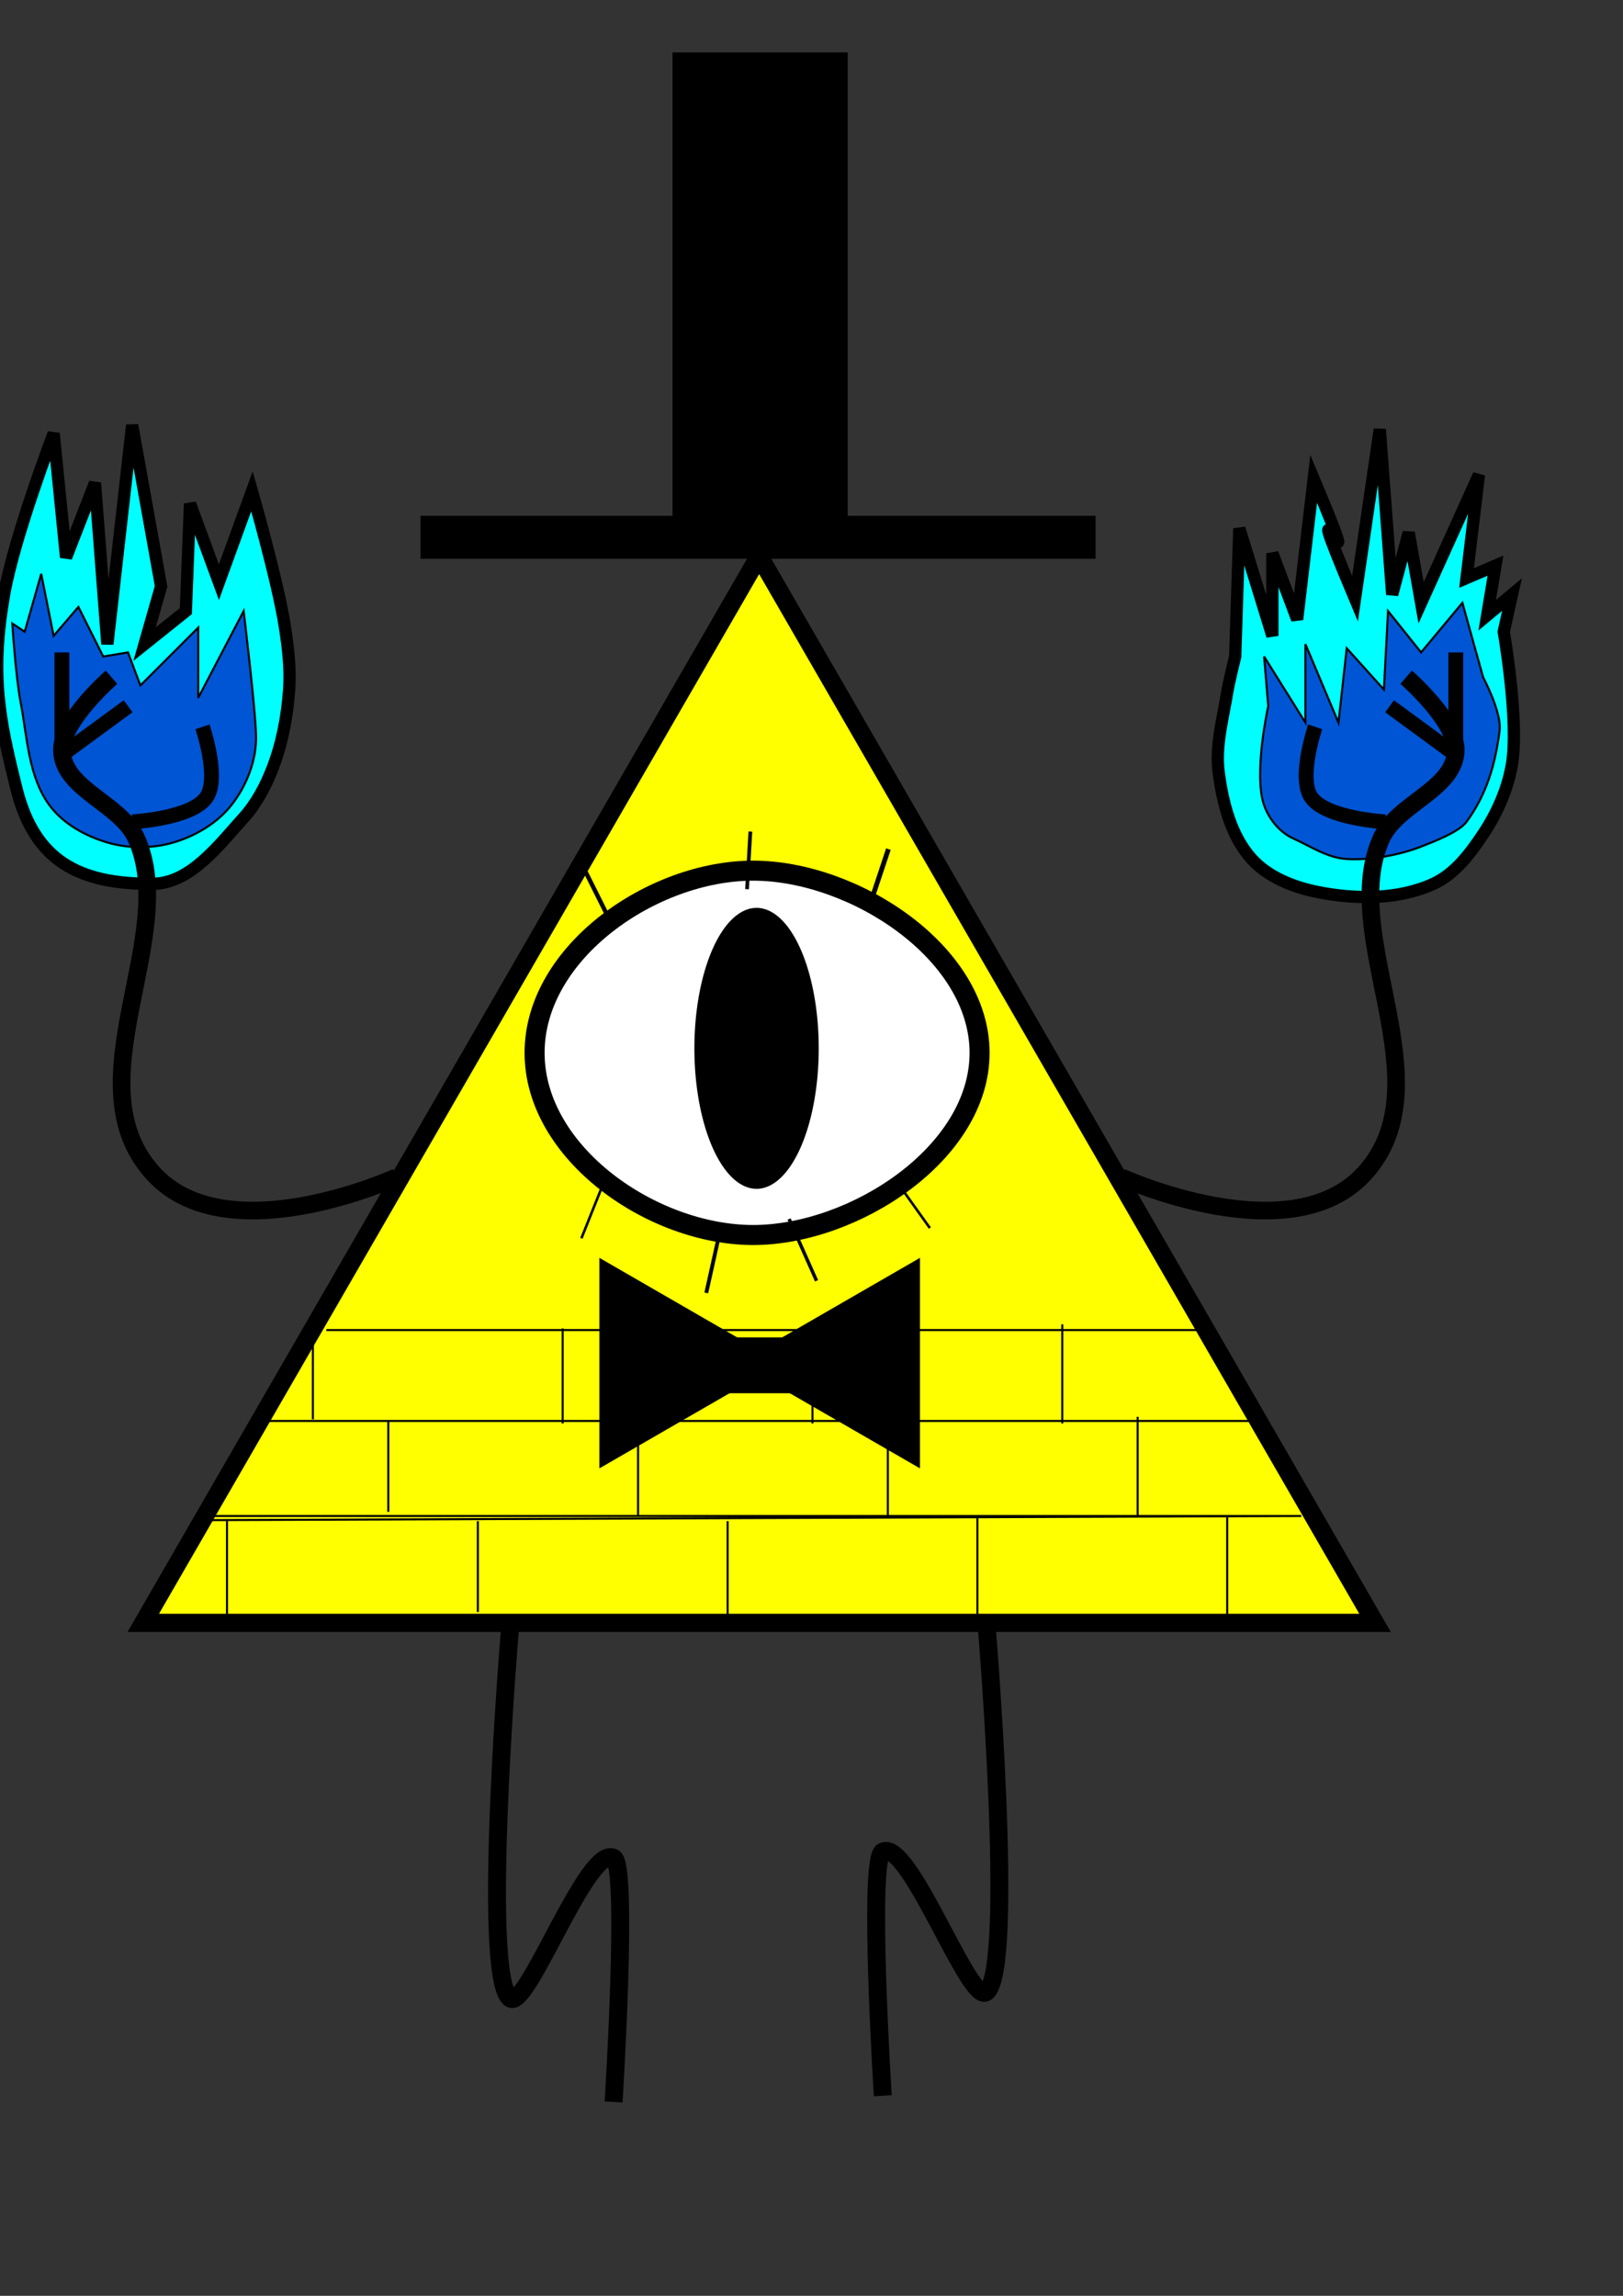 <?xml version="1.0" encoding="UTF-8" standalone="no"?>
<!-- Created with Inkscape (http://www.inkscape.org/) -->

<svg
   xmlns:dc="http://purl.org/dc/elements/1.1/"
   xmlns:cc="http://creativecommons.org/ns#"
   xmlns:rdf="http://www.w3.org/1999/02/22-rdf-syntax-ns#"
   xmlns:svg="http://www.w3.org/2000/svg"
   xmlns="http://www.w3.org/2000/svg"
   xmlns:sodipodi="http://sodipodi.sourceforge.net/DTD/sodipodi-0.dtd"
   xmlns:inkscape="http://www.inkscape.org/namespaces/inkscape"
   width="210mm"
   height="297mm"
   id="svg2"
   version="1.1"
   inkscape:version="0.48.4 r9939"
   sodipodi:docname="Bill_Cipher.svg">
  <rect width="100%" height="100%" fill="#333333" stroke="none"/>
  <defs
     id="defs4" />
  <sodipodi:namedview
     id="base"
     pagecolor="#ffffff"
     bordercolor="#666666"
     borderopacity="1.0"
     inkscape:pageopacity="0.0"
     inkscape:pageshadow="2"
     inkscape:zoom="0.49497475"
     inkscape:cx="240.89755"
     inkscape:cy="523.5293"
     inkscape:document-units="px"
     inkscape:current-layer="layer1"
     showgrid="true"
     showguides="true"
     inkscape:guide-bbox="true"
     inkscape:window-width="1600"
     inkscape:window-height="845"
     inkscape:window-x="-3"
     inkscape:window-y="-3"
     inkscape:window-maximized="1" />
  <g
     inkscape:label="Ebene 1"
     inkscape:groupmode="layer"
     id="layer1">
    <path
       style="fill:#00ffff;fill-opacity:1;stroke:#000000;stroke-width:6;stroke-linecap:butt;stroke-linejoin:miter;stroke-opacity:1"
       d="m 735.371,308.89 c 0,0 7.568,43.348 4.041,64.65 -2.023,12.215 -7.274,24.044 -14.142,34.345 -6.339,9.509 -13.848,19.497 -24.244,24.244 -17.196,7.852 -38.027,7.725 -56.569,4.041 -11.816,-2.348 -24.241,-7.23 -32.325,-16.162 -10.155,-11.221 -14.207,-27.42 -16.162,-42.426 -1.662,-12.758 1.968,-25.688 4.041,-38.386 1,-6.128 4.041,-18.183 4.041,-18.183 l 2.02,-62.629 16.162,52.528 0,-40.406 12.122,32.325 8.081,-68.69 c 31.586,75.116 -13.135,-20.648 20.203,58.589 l 12.122,-82.833 6.061,80.812 8.081,-30.305 6.061,34.345 28.284,-62.629 -6.061,50.508 14.142,-6.061 -4.041,24.244 12.122,-10.102 z"
       id="path4188"
       inkscape:connector-curvature="0"
       sodipodi:nodetypes="csssssssccccccccccccccccc" />
    <path
       style="fill:#0055d4;fill-opacity:1;stroke:#000000;stroke-width:1px;stroke-linecap:butt;stroke-linejoin:miter;stroke-opacity:1"
       d="m 620.213,345.255 c 0,0 -7.394,33.229 -2.02,48.487 2.378,6.752 7.623,13.204 14.142,16.162 8.586,3.896 16.852,9.55 26.264,10.102 11.508,0.675 25.629,-1.865 36.365,-6.061 5.783,-2.26 18.558,-7.11 22.223,-12.122 9.819,-13.425 14.041,-27.95 16.162,-44.447 1.168,-9.085 -8.081,-26.264 -8.081,-26.264 l -10.102,-36.365 -20.203,24.244 -16.162,-20.203 -2.02,38.386 -18.183,-20.203 -4.041,36.365 -16.162,-38.386 -10e-6,38.386 -20.203,-32.325 z"
       id="path4186"
       inkscape:connector-curvature="0"
       sodipodi:nodetypes="cssssssccccccccccc" />
    <rect
       style="fill:#000000;stroke:#000000;stroke-width:4.867;stroke-miterlimit:4;stroke-dasharray:none"
       id="rect3991"
       width="325.252"
       height="16.145"
       x="208.08"
       y="254.635" />
    <path
       sodipodi:type="star"
       style="fill:#ffff00;stroke:#000000;stroke-width:8.89;stroke-miterlimit:4;stroke-dasharray:none"
       id="path3200"
       sodipodi:sides="3"
       sodipodi:cx="321.22852"
       sodipodi:cy="745.27582"
       sodipodi:r1="347.78012"
       sodipodi:r2="173.89008"
       sodipodi:arg1="-1.5707963"
       sodipodi:arg2="-0.52359878"
       inkscape:flatsided="false"
       inkscape:rounded="0"
       inkscape:randomized="0"
       d="m 321.229,397.496 150.593,260.835 150.593,260.835 -301.186,0 -301.186,-2e-5 150.593,-260.835 z"
       inkscape:transform-center-y="-44.518626"
       transform="translate(50.02,-125.685)" />
    <path
       style="fill:#ffffff;stroke:#000000;stroke-width:9.799;stroke-miterlimit:4"
       d="m 479.05,514.777 c 0,49.194 -61.54,89.074 -110.734,89.074 -49.194,0 -106.889,-39.88 -106.889,-89.074 0,-49.194 57.694,-89.074 106.889,-89.074 49.194,0 110.734,39.88 110.734,89.074 z"
       id="path3970"
       inkscape:connector-curvature="0"
       sodipodi:nodetypes="sssss" />
    <path
       sodipodi:type="arc"
       style="fill:#000000;stroke:#000000;stroke-width:8.89;stroke-miterlimit:4;stroke-dasharray:none"
       id="path3973"
       sodipodi:cx="-373.75644"
       sodipodi:cy="593.75293"
       sodipodi:rx="36.36549"
       sodipodi:ry="36.36549"
       d="m -337.391,593.753 a 36.365,36.365 0 1 1 -72.731,0 36.365,36.365 0 1 1 72.731,0 z"
       transform="matrix(0.745,0,0,1.683,648.433,-486.706)" />
    <path
       style="fill:none;stroke:#000000;stroke-width:2.098px;stroke-linecap:butt;stroke-linejoin:miter;stroke-opacity:1"
       d="M 300.175,453.874 283.218,419.96"
       id="path3975"
       inkscape:connector-curvature="0" />
    <path
       style="fill:none;stroke:#000000;stroke-width:1.815px;stroke-linecap:butt;stroke-linejoin:miter;stroke-opacity:1"
       d="m 365.325,434.767 1.634,-28.199"
       id="path3977"
       inkscape:connector-curvature="0" />
    <path
       style="fill:none;stroke:#000000;stroke-width:2.357px;stroke-linecap:butt;stroke-linejoin:miter;stroke-opacity:1"
       d="m 424.934,443.746 9.523,-28.57"
       id="path3981"
       inkscape:connector-curvature="0" />
    <path
       style="fill:none;stroke:#000000;stroke-width:1.872px;stroke-linecap:butt;stroke-linejoin:miter;stroke-opacity:1"
       d="m 352.961,598.113 -7.563,34.034"
       id="path3983"
       inkscape:connector-curvature="0" />
    <path
       style="fill:none;stroke:#000000;stroke-width:1.661px;stroke-linecap:butt;stroke-linejoin:miter;stroke-opacity:1"
       d="m 385.895,596.028 13.424,30.204"
       id="path3985"
       inkscape:connector-curvature="0" />
    <path
       style="fill:none;stroke:#000000;stroke-width:1.24px;stroke-linecap:butt;stroke-linejoin:miter;stroke-opacity:1"
       d="m 442.209,582.9 12.53,17.542"
       id="path3987"
       inkscape:connector-curvature="0" />
    <path
       style="fill:none;stroke:#000000;stroke-width:1.24px;stroke-linecap:butt;stroke-linejoin:miter;stroke-opacity:1"
       d="m 294.355,580.394 -10.024,25.06"
       id="path3989"
       inkscape:connector-curvature="0" />
    <rect
       style="fill:#000000;stroke:#000000;stroke-width:8.052;stroke-miterlimit:4;stroke-dasharray:none"
       id="rect3993"
       width="77.609"
       height="225.092"
       x="332.911"
       y="29.669" />
    <path
       style="fill:none;stroke:#000000;stroke-width:8.761;stroke-linecap:butt;stroke-linejoin:miter;stroke-opacity:1"
       d="m 249.416,796.179 c 0,0 -14.306,169.708 0,180.894 8.269,6.465 37.617,-74.955 50.65,-68.74 7.325,3.493 0,119.39 0,119.39"
       id="path4001"
       inkscape:connector-curvature="0"
       sodipodi:nodetypes="cssc" />
    <path
       style="fill:none;stroke:#000000;stroke-width:8.761;stroke-linecap:butt;stroke-linejoin:miter;stroke-opacity:1"
       d="m 482.363,793.148 c 0,0 14.306,169.708 0,180.894 -8.269,6.465 -37.617,-74.954 -50.65,-68.74 -7.325,3.493 0,119.39 0,119.39"
       id="path4001-7"
       inkscape:connector-curvature="0"
       sodipodi:nodetypes="cssc" />
    <path
       style="fill:none;stroke:#000000;stroke-width:1px;stroke-linecap:butt;stroke-linejoin:miter;stroke-opacity:1"
       d="m 129.279,694.768 484.873,0"
       id="path4057"
       inkscape:connector-curvature="0" />
    <path
       style="fill:none;stroke:#000000;stroke-width:1px;stroke-linecap:butt;stroke-linejoin:miter;stroke-opacity:1"
       d="m 100.995,743.255 535.381,-2.02 -537.401,0"
       id="path4059"
       inkscape:connector-curvature="0" />
    <path
       style="fill:none;stroke:#000000;stroke-width:1px;stroke-linecap:butt;stroke-linejoin:miter;stroke-opacity:1"
       d="m 159.584,650.321 426.284,0"
       id="path4061"
       inkscape:connector-curvature="0" />
    <g
       id="g4073"
       transform="translate(2,0)">
      <path
         inkscape:connector-curvature="0"
         id="path4063"
         d="m 187.888,698.809 0,40.406 0,-44.447"
         style="fill:none;stroke:#000000;stroke-width:1px;stroke-linecap:butt;stroke-linejoin:miter;stroke-opacity:1" />
      <path
         inkscape:connector-curvature="0"
         id="path4065"
         d="m 310.041,741.235 0,-46.467"
         style="fill:none;stroke:#000000;stroke-width:1px;stroke-linecap:butt;stroke-linejoin:miter;stroke-opacity:1" />
      <path
         inkscape:connector-curvature="0"
         id="path4067"
         d="m 432.193,741.235 0,-48.487"
         style="fill:none;stroke:#000000;stroke-width:1px;stroke-linecap:butt;stroke-linejoin:miter;stroke-opacity:1" />
      <path
         style="fill:none;stroke:#000000;stroke-width:1px;stroke-linecap:butt;stroke-linejoin:miter;stroke-opacity:1"
         d="m 554.345,741.235 0,-48.487"
         id="path4069"
         inkscape:connector-curvature="0" />
    </g>
    <g
       transform="translate(-34.873,-45.228)"
       id="g4073-3">
      <path
         inkscape:connector-curvature="0"
         id="path4063-6"
         d="m 187.888,698.809 0,40.406 0,-44.447"
         style="fill:none;stroke:#000000;stroke-width:1px;stroke-linecap:butt;stroke-linejoin:miter;stroke-opacity:1" />
      <path
         inkscape:connector-curvature="0"
         id="path4065-7"
         d="m 310.041,741.235 0,-46.467"
         style="fill:none;stroke:#000000;stroke-width:1px;stroke-linecap:butt;stroke-linejoin:miter;stroke-opacity:1" />
      <path
         inkscape:connector-curvature="0"
         id="path4067-2"
         d="m 432.193,741.235 0,-48.487"
         style="fill:none;stroke:#000000;stroke-width:1px;stroke-linecap:butt;stroke-linejoin:miter;stroke-opacity:1" />
      <path
         style="fill:none;stroke:#000000;stroke-width:1px;stroke-linecap:butt;stroke-linejoin:miter;stroke-opacity:1"
         d="m 554.345,741.235 0,-48.487"
         id="path4069-8"
         inkscape:connector-curvature="0" />
    </g>
    <g
       transform="translate(45.797,48.965)"
       id="g4073-2">
      <path
         inkscape:connector-curvature="0"
         id="path4063-9"
         d="m 187.888,698.809 0,40.406 0,-44.447"
         style="fill:none;stroke:#000000;stroke-width:1px;stroke-linecap:butt;stroke-linejoin:miter;stroke-opacity:1" />
      <path
         inkscape:connector-curvature="0"
         id="path4065-5"
         d="m 310.041,741.235 0,-46.467"
         style="fill:none;stroke:#000000;stroke-width:1px;stroke-linecap:butt;stroke-linejoin:miter;stroke-opacity:1" />
      <path
         inkscape:connector-curvature="0"
         id="path4067-5"
         d="m 432.193,741.235 0,-48.487"
         style="fill:none;stroke:#000000;stroke-width:1px;stroke-linecap:butt;stroke-linejoin:miter;stroke-opacity:1" />
      <path
         style="fill:none;stroke:#000000;stroke-width:1px;stroke-linecap:butt;stroke-linejoin:miter;stroke-opacity:1"
         d="m 554.345,741.235 0,-48.487"
         id="path4069-4"
         inkscape:connector-curvature="0" />
    </g>
    <path
       style="fill:none;stroke:#000000;stroke-width:1px;stroke-linecap:butt;stroke-linejoin:miter;stroke-opacity:1"
       d="m 111.015,791.743 0,-48.487"
       id="path4131"
       inkscape:connector-curvature="0" />
    <path
       sodipodi:type="star"
       style="fill:#000000;stroke:#000000;stroke-width:8.761;stroke-miterlimit:4;stroke-dasharray:none"
       id="path4133"
       sodipodi:sides="3"
       sodipodi:cx="-567.70575"
       sodipodi:cy="706.89001"
       sodipodi:r1="50.668995"
       sodipodi:r2="25.334499"
       sodipodi:arg1="0"
       sodipodi:arg2="1.0471976"
       inkscape:flatsided="false"
       inkscape:rounded="0"
       inkscape:randomized="0"
       d="m -517.037,706.89 -38.002,21.94 -38.002,21.94 0,-43.881 0,-43.881 38.002,21.94 z"
       inkscape:transform-center-x="-12.667247"
       transform="translate(890.548,-40.406)" />
    <path
       transform="matrix(-1,0,0,1,-147.529,-40.406)"
       inkscape:transform-center-x="12.667244"
       d="m -517.037,706.89 -38.002,21.94 -38.002,21.94 0,-43.881 0,-43.881 38.002,21.94 z"
       inkscape:randomized="0"
       inkscape:rounded="0"
       inkscape:flatsided="false"
       sodipodi:arg2="1.0471976"
       sodipodi:arg1="0"
       sodipodi:r2="25.334499"
       sodipodi:r1="50.668995"
       sodipodi:cy="706.89001"
       sodipodi:cx="-567.70575"
       sodipodi:sides="3"
       id="path4135"
       style="fill:#000000;stroke:#000000;stroke-width:8.761;stroke-miterlimit:4;stroke-dasharray:none"
       sodipodi:type="star" />
    <rect
       style="fill:#000000;stroke:#000000;stroke-width:12.684;stroke-miterlimit:4;stroke-dasharray:none"
       id="rect4139"
       width="52.646"
       height="14.624"
       x="345.393"
       y="660.243" />
    <path
       sodipodi:nodetypes="cscsc"
       inkscape:connector-curvature="0"
       id="path4151"
       d="m 548.262,575.57 c 0,0 83.074,38.048 119.198,-2.02 39.902,-44.258 -13.529,-115.929 8.081,-163.645 7.684,-16.967 35.243,-23.834 36.365,-42.426 0.878,-14.542 -24.244,-36.365 -24.244,-36.365"
       style="fill:none;stroke:#000000;stroke-width:8.625;stroke-linecap:butt;stroke-linejoin:miter;stroke-opacity:1" />
    <path
       style="fill:#00ffff;stroke:#000000;stroke-width:6;stroke-linecap:butt;stroke-linejoin:miter;stroke-opacity:1"
       d="M 74.731,432.129 C 38.485,432.401 16.871,420.821 8.061,385.662 -0.612,351.05 -4.772,329.597 2,290.707 6.859,262.803 26.244,211.915 26.244,211.915 l 6.061,60.609 14.142,-36.365 6.061,78.792 12.122,-107.076 14.142,78.792 -8.081,28.284 20.203,-16.162 2.02,-52.528 14.142,38.386 16.162,-44.447 c 0,0 12.695,44.067 16.162,66.67 1.535,10.007 2.733,20.206 2.02,30.305 -0.921,13.043 -3.38,26.184 -8.081,38.386 -3.364,8.73 -7.868,17.304 -14.142,24.244 -12.285,13.589 -26.128,32.187 -44.447,32.325 z"
       id="path4159"
       inkscape:connector-curvature="0"
       sodipodi:nodetypes="ssscccccccccccsssss" />
    <path
       style="fill:#0055d4;stroke:#000000;stroke-width:1px;stroke-linecap:butt;stroke-linejoin:miter;stroke-opacity:1"
       d="m 84.812,411.925 c 10.754,-3.158 21.33,-9.393 28.284,-18.183 7.533,-9.521 12.481,-22.21 12.122,-34.345 -0.411,-13.877 -6.061,-60.609 -6.061,-60.609 l -22.223,42.426 0,-34.345 -28.284,28.284 -6.061,-16.162 -12.122,2.02 -12.122,-24.244 -12.122,14.142 -6.061,-30.305 -8.081,28.284 -6.061,-4.041 c 0,0 1.624,25.749 4.041,38.386 3.284,17.172 3.754,36.445 14.142,50.508 6.66,9.015 17.53,15.024 28.284,18.183 10.338,3.036 21.987,3.036 32.325,0 z"
       id="path4161"
       inkscape:connector-curvature="0"
       sodipodi:nodetypes="ssscccccccccccssss" />
    <path
       style="fill:none;stroke:#000000;stroke-width:8.625;stroke-linecap:butt;stroke-linejoin:miter;stroke-opacity:1"
       d="m 193.929,575.57 c 0,0 -83.074,38.048 -119.198,-2.02 C 34.829,529.292 88.26,457.621 66.65,409.905 58.965,392.938 31.407,386.071 30.284,367.479 29.406,352.937 54.528,331.113 54.528,331.113"
       id="path4143"
       inkscape:connector-curvature="0"
       sodipodi:nodetypes="cscsc" />
    <path
       style="fill:none;stroke:#000000;stroke-width:7.269;stroke-linecap:butt;stroke-linejoin:miter;stroke-opacity:1"
       d="m 64.67,401.844 c 0,0 29.202,-1.541 36.365,-12.122 6.429,-9.496 -2.02,-34.345 -2.02,-34.345"
       id="path4145"
       inkscape:connector-curvature="0"
       sodipodi:nodetypes="csc" />
    <path
       style="fill:#00ffff;stroke:#000000;stroke-width:7.269;stroke-linecap:butt;stroke-linejoin:miter;stroke-opacity:1"
       d="M 32.345,367.54 62.65,345.316"
       id="path4147"
       inkscape:connector-curvature="0"
       sodipodi:nodetypes="cc" />
    <path
       style="fill:#00ffff;stroke:#000000;stroke-width:7.269;stroke-linecap:butt;stroke-linejoin:miter;stroke-opacity:1"
       d="m 30.264,371.519 0,-52.528"
       id="path4149"
       inkscape:connector-curvature="0"
       sodipodi:nodetypes="cc" />
    <path
       sodipodi:nodetypes="csc"
       inkscape:connector-curvature="0"
       id="path4153"
       d="m 677.521,401.844 c 0,0 -29.202,-1.541 -36.365,-12.122 -6.429,-9.496 2.02,-34.345 2.02,-34.345"
       style="fill:none;stroke:#000000;stroke-width:7.269;stroke-linecap:butt;stroke-linejoin:miter;stroke-opacity:1" />
    <path
       sodipodi:nodetypes="cc"
       inkscape:connector-curvature="0"
       id="path4155"
       d="M 709.846,367.54 679.541,345.316"
       style="fill:none;stroke:#000000;stroke-width:7.269;stroke-linecap:butt;stroke-linejoin:miter;stroke-opacity:1" />
    <path
       sodipodi:nodetypes="cc"
       inkscape:connector-curvature="0"
       id="path4157"
       d="m 711.927,371.519 0,-52.528"
       style="fill:none;stroke:#000000;stroke-width:7.269;stroke-linecap:butt;stroke-linejoin:miter;stroke-opacity:1" />
  </g>
</svg>
